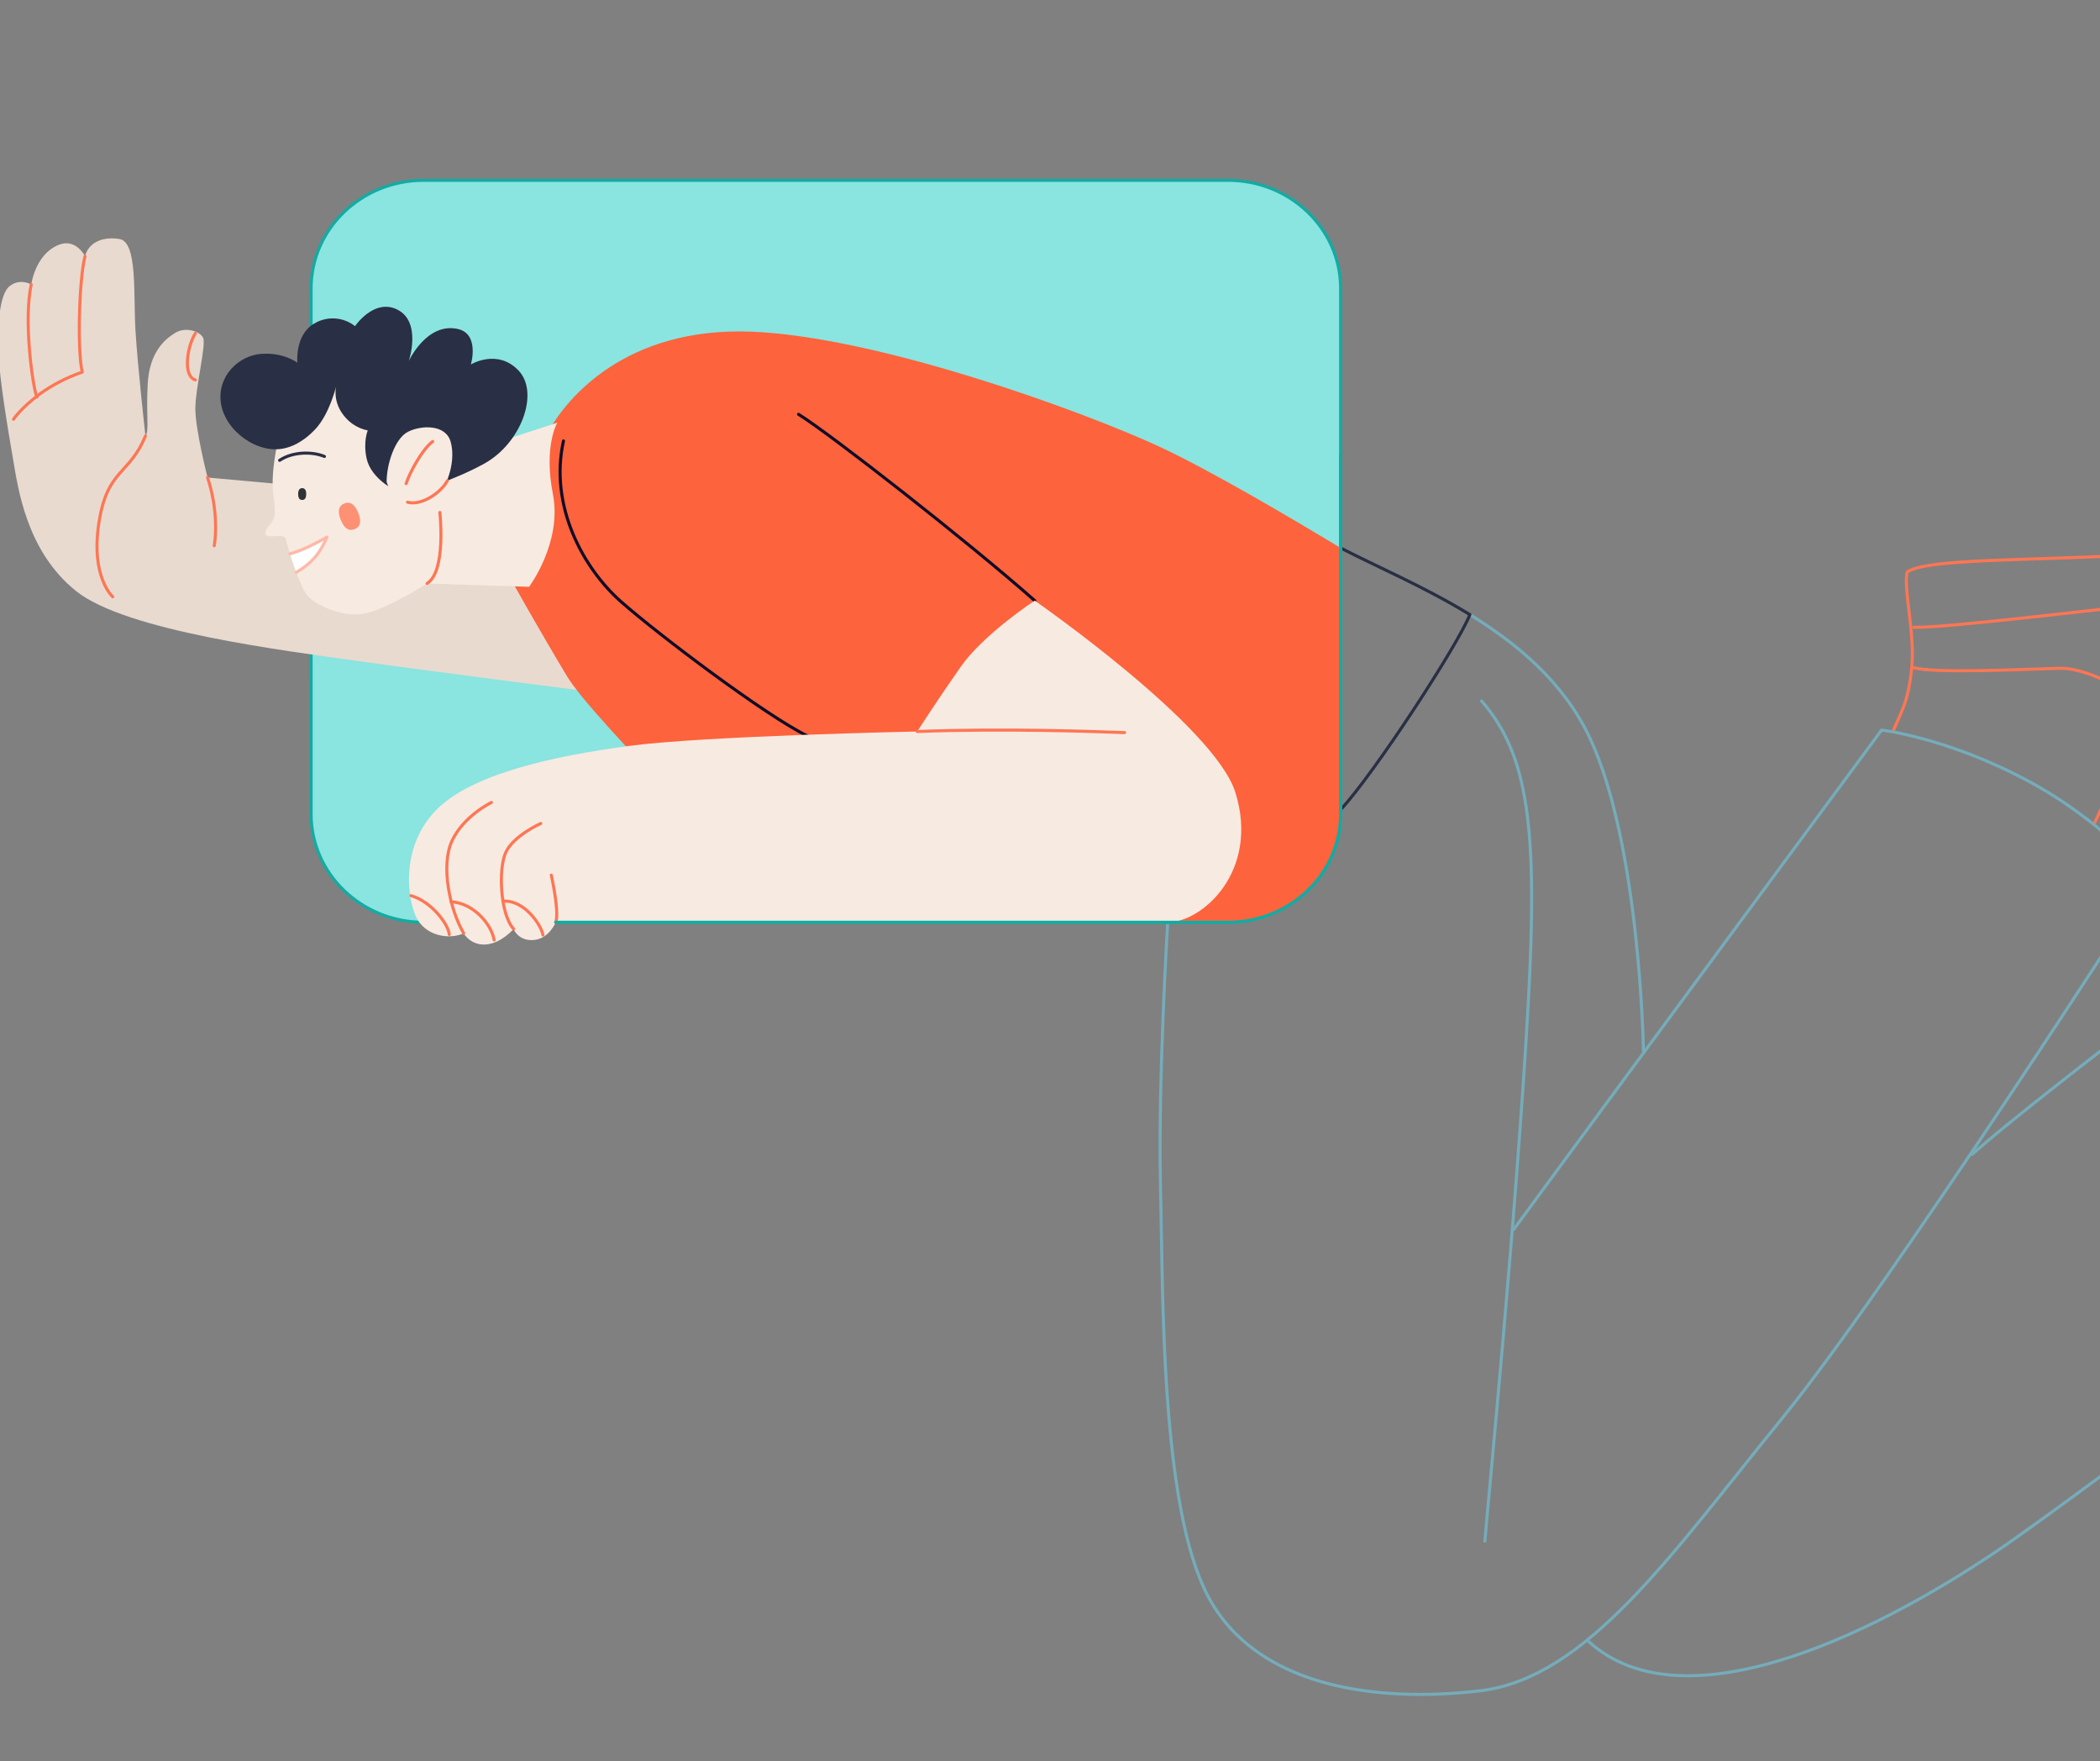 <svg width="551" height="462" viewBox="0 0 551 462" fill="none" xmlns="http://www.w3.org/2000/svg">
<rect x="0" y="0" width="551" height="462" fill="#808080" stroke="none"/>
<g clip-path="url(#clip0_202_3)">
<path d="M496.668 191.894C498.997 186.365 500.742 184.051 501.614 175.017C502.487 165.983 499.291 154.072 500.453 150.018C505.688 146.528 531.584 147.112 557.764 145.656C583.944 144.2 651.157 144.489 651.157 144.489C651.157 144.489 654.064 150.312 650.285 156.131C646.505 161.949 621.771 164.273 601.698 171.258C581.626 178.243 566.205 189.884 561.548 194.82C556.891 199.756 549.622 215.771 549.622 215.771" stroke="#FE7654" stroke-width="0.8" stroke-linecap="round" stroke-linejoin="round"/>
<path d="M501.633 175.018C506.873 176.768 529.857 175.601 540.327 175.312C550.797 175.022 567.968 187.821 567.968 187.821" stroke="#FE7654" stroke-width="0.8" stroke-linecap="round" stroke-linejoin="round"/>
<path d="M502.197 164.548C509.76 164.837 552.528 159.602 574.351 157.274C596.173 154.945 651.735 150.872 651.735 150.872" stroke="#FE7654" stroke-width="0.8" stroke-linecap="round" stroke-linejoin="round"/>
<path d="M385.537 161.149C398.233 168.933 410.306 179.075 417.104 193.501C430.339 221.578 431.212 275.689 431.212 275.689" stroke="#75ACBA" stroke-width="0.8" stroke-linecap="round" stroke-linejoin="round"/>
<path d="M388.736 183.893C400.952 197.858 403.574 217.058 400.952 263.752C397.908 318.098 390.261 395.761 389.609 404.271" stroke="#75ACBA" stroke-width="0.8" stroke-linecap="round" stroke-linejoin="round"/>
<path d="M397.174 322.506C416.81 295.669 493.689 191.517 493.689 191.517C493.689 191.517 510.708 193.477 531.658 204.609C552.609 215.741 564.373 230.804 564.373 230.804C564.373 230.804 496.292 336.849 467.49 372.2C438.687 407.552 416.433 440.276 388.287 443.55C360.141 446.824 329.373 442.241 316.932 418.674C304.491 395.106 305.168 339.466 304.496 311.325C303.825 283.184 306.388 241.941 306.388 241.941" stroke="#75ACBA" stroke-width="0.8" stroke-linecap="round" stroke-linejoin="round"/>
<path d="M517.474 302.811C537.11 285.135 628.538 217.06 628.538 217.06C628.538 217.06 627.229 228.187 642.939 251.097C658.649 274.008 671.742 294.301 676.977 292.336C676.977 292.336 560.457 381.362 527.728 404.272C494.999 427.183 442.197 454.025 416.664 430.457" stroke="#75ACBA" stroke-width="0.8" stroke-linecap="round" stroke-linejoin="round"/>
<path d="M351.747 212.408C360.57 202.952 382.628 169.057 385.677 161.199L385.535 161.15C373.511 153.798 360.928 148.518 351.747 143.744" stroke="#292F44" stroke-width="0.8" stroke-linecap="round" stroke-linejoin="round"/>
<path d="M81.626 75.683C81.626 59.997 94.86 47.302 111.149 47.302L322.223 47.302C338.531 47.302 351.751 60.007 351.751 75.683L351.751 213.55C351.751 229.235 338.517 241.936 322.223 241.936L111.154 241.936C94.85 241.936 81.63 229.225 81.63 213.55L81.626 75.683Z" fill="#8AE4E0" stroke="#13ABA3" stroke-width="0.8" stroke-linecap="round" stroke-linejoin="round"/>
<path d="M144.356 133.415L54.458 125.268C54.458 125.268 51.257 112.759 51.257 107.23C51.257 101.701 54.164 90.358 53.292 88.603C52.419 86.848 48.64 85.692 46.017 87.294C43.395 88.897 39.184 92.24 38.748 100.823C38.312 109.406 39.184 113.038 38.165 114.347C38.165 114.347 36.126 96.314 35.547 86.711C34.969 77.109 36.126 63.438 31.327 62.693C26.528 61.947 23.18 63.859 22.308 67.202C22.308 67.202 19.979 62.55 15.617 64.148C11.254 65.746 8.926 70.403 8.2 74.623C8.2 74.623 5.289 72.878 2.524 75.06C-0.24 77.241 -0.677 85.844 -0.383 92.804C-0.089 99.764 2.068 112.587 3.397 120.298C4.725 128.008 6.887 144.591 19.979 155.066C33.072 165.541 74.242 170.629 94.898 173.541C115.554 176.452 159.194 181.977 159.194 181.977L144.356 133.415Z" fill="#E8DACF"/>
<path d="M304.091 117.122C283.797 107.74 230.339 88.319 197.173 87.011C164.008 85.702 148.705 104.686 144.137 112.76L134.333 152.464C134.333 152.464 140.877 164.228 148.734 177.335C155.641 188.85 199.33 231.745 209.766 241.926L322.227 241.926C330.058 241.926 337.569 238.815 343.107 233.277C348.644 227.74 351.755 220.229 351.755 212.398L351.755 143.744C338.447 135.7 317.227 123.205 304.091 117.122Z" fill="#FD633C"/>
<path d="M72.787 116.396C72.787 116.396 70.895 124.395 71.768 130.072C72.64 135.748 71.768 136.468 70.459 138.071C69.15 139.674 69.439 140.689 71.042 140.689C72.645 140.689 74.679 140.253 74.964 141.414C75.248 142.576 75.983 144.904 75.983 144.904C75.983 144.904 78.434 153.051 80.346 155.816C82.257 158.58 89.948 162.217 95.909 160.909C101.869 159.6 112.055 153.066 112.055 153.066L138.824 153.938C138.824 153.938 147.549 142.302 145.078 129.645C142.583 116.901 146.24 110.881 146.24 110.881L112.349 121.94C112.349 121.94 100.712 96.338 87.35 97.921C73.988 99.504 72.787 116.396 72.787 116.396Z" fill="#F7EAE1"/>
<path d="M74.816 117.559C67.698 119.338 58.963 113.049 57.944 105.633C56.988 98.677 62.596 93.266 68.561 92.829C74.526 92.393 78.017 95.158 78.017 95.158C78.017 95.158 77.301 87.761 82.526 84.83C84.163 83.863 86.054 83.416 87.951 83.546C89.847 83.677 91.659 84.379 93.148 85.56C93.148 85.56 98.109 78.207 104.202 81.193C110.746 84.393 107.255 94.721 107.255 94.721C107.255 94.721 111.912 84.54 120.059 86.285C125.941 87.55 123.549 95.599 123.549 95.599C123.549 95.599 130.529 91.383 136.058 97.202C141.587 103.02 136.784 116.255 127.039 121.637C119.686 125.696 109.295 129.2 106.672 129.347C104.05 129.494 97.359 125.568 96.202 120.328C95.222 115.882 96.491 112.912 96.491 112.912C94.238 112.461 92.195 111.285 90.673 109.564C87.031 105.515 88.222 101.275 88.222 101.275C88.222 101.275 86.472 108.544 82.83 112.476C79.188 116.407 75.982 117.27 74.816 117.559Z" fill="#292F44"/>
<path d="M101.441 126.436C101.441 121.705 103.622 115.014 107.044 113.269C110.465 111.524 116.935 111.23 118.244 115.887C119.553 120.544 117.754 126.504 115.043 130.073C112.333 133.641 107.843 133.342 105.588 132.764C103.333 132.185 101.441 126.436 101.441 126.436Z" fill="#F7EAE1"/>
<path d="M79.286 131.152C78.585 131.152 78.232 130.627 78.232 129.603C78.232 128.578 78.585 128.054 79.286 128.054C79.987 128.054 80.345 128.578 80.345 129.603C80.345 130.627 79.987 131.152 79.286 131.152Z" fill="#303336"/>
<path d="M106.552 126.872C107.424 124.107 110.767 117.853 113.532 115.813" stroke="#FE7654" stroke-width="0.8" stroke-linecap="round" stroke-linejoin="round"/>
<path d="M106.927 131.745C110.53 132.725 115.657 129.343 117.402 126.068" stroke="#FE7654" stroke-width="0.8" stroke-linecap="round" stroke-linejoin="round"/>
<path d="M76.092 145.273C76.136 145.41 76.651 147.233 77.749 150.125C79.533 149.12 81.146 147.838 82.528 146.327C84.327 144.366 85.803 140.905 85.803 140.905C85.803 140.905 79.97 144.283 76.092 145.273Z" fill="white"/>
<path d="M77.749 150.125C79.533 149.12 81.146 147.838 82.528 146.327C84.327 144.366 85.803 140.905 85.803 140.905C85.803 140.905 79.97 144.283 76.092 145.273" stroke="#FEB9A7" stroke-width="0.8" stroke-linecap="round" stroke-linejoin="round"/>
<path d="M93.055 138.809C91.535 139.426 90.305 138.608 89.403 136.358C88.501 134.108 88.819 132.686 90.339 132.074C91.859 131.461 93.089 132.28 93.986 134.525C94.883 136.77 94.574 138.201 93.055 138.809Z" fill="#FE9074"/>
<path d="M73.367 120.758C76.857 118.43 81.945 118.43 85.131 119.739" stroke="#292F44" stroke-width="0.8" stroke-linecap="round" stroke-linejoin="round"/>
<path d="M112.059 153.052C117.152 149.852 115.406 134.426 115.406 134.426" stroke="#FE7654" stroke-width="0.8" stroke-linecap="round" stroke-linejoin="round"/>
<path d="M8.201 74.648C6.162 83.81 8.491 101.118 9.672 104.177" stroke="#FE7654" stroke-width="0.8" stroke-linecap="round" stroke-linejoin="round"/>
<path d="M22.306 67.228C20.708 73.482 20.272 92.104 21.581 97.618C17.638 98.96 13.913 100.871 10.523 103.29C5.435 107.074 3.542 109.981 3.542 109.981" stroke="#FE7654" stroke-width="0.8" stroke-linecap="round" stroke-linejoin="round"/>
<path d="M38.161 114.357C33.941 124.685 28.122 122.94 25.941 137.2C23.76 151.459 29.578 156.547 29.578 156.547" stroke="#FE7654" stroke-width="0.8" stroke-linecap="round" stroke-linejoin="round"/>
<path d="M54.459 125.269C57.219 133.562 56.641 140.954 56.205 143.16" stroke="#FE7654" stroke-width="0.8" stroke-linecap="round" stroke-linejoin="round"/>
<path d="M51.258 87.447C49.076 90.942 47.91 98.648 51.258 99.667" stroke="#FE7654" stroke-width="0.8" stroke-linecap="round" stroke-linejoin="round"/>
<path d="M211.845 193.055C201.061 187.82 172.861 166.585 162.97 157.855C153.078 149.125 144.059 132.832 147.843 115.671" stroke="#100C27" stroke-width="0.8" stroke-linecap="round" stroke-linejoin="round"/>
<path d="M271.492 157.561C253.743 141.875 217.96 113.935 209.524 108.686" stroke="#100C27" stroke-width="0.8" stroke-linecap="round" stroke-linejoin="round"/>
<path d="M271.49 157.562C271.49 157.562 258.104 166.292 251.996 175.017C245.888 183.742 240.649 191.893 240.649 191.893C240.649 191.893 184.499 193.055 165.01 195.678C145.52 198.3 123.702 202.947 114.389 212.549C105.076 222.152 106.826 235.534 109.154 240.489C111.482 245.445 117.59 246.597 121.663 244.852C122.268 245.829 123.133 246.618 124.16 247.132C125.187 247.646 126.337 247.865 127.482 247.764C131.555 247.47 134.756 243.69 134.756 243.69C134.756 243.69 135.918 246.891 139.991 246.597C144.064 246.303 145.809 241.945 145.809 241.945L306.406 241.945C315.425 241.945 330.552 228.559 324.15 207.903C318.719 190.369 271.49 157.562 271.49 157.562Z" fill="#F7EAE1"/>
<path d="M240.652 191.894C263.636 191.022 287.219 191.894 295.061 192.184" stroke="#FE7654" stroke-width="0.8" stroke-linecap="round" stroke-linejoin="round"/>
<path d="M134.754 243.68C131.264 239.896 130.681 227.97 132.715 223.583C134.749 219.196 141.881 216.02 141.881 216.02" stroke="#FE7654" stroke-width="0.8" stroke-linecap="round" stroke-linejoin="round"/>
<path d="M121.664 244.842C118.027 238.587 115.556 227.097 118.61 220.549C121.664 214 128.938 210.51 128.938 210.51" stroke="#FE7654" stroke-width="0.8" stroke-linecap="round" stroke-linejoin="round"/>
<path d="M145.81 241.935C146.83 239.313 144.648 229.568 144.648 229.568" stroke="#FE7654" stroke-width="0.8" stroke-linecap="round" stroke-linejoin="round"/>
<path d="M107.841 234.95C113.37 236.553 117.733 242.661 117.875 245.131" stroke="#FE7654" stroke-width="0.8" stroke-linecap="round" stroke-linejoin="round"/>
<path d="M118.313 236.554C124.131 236.843 128.93 242.372 129.656 246.588" stroke="#FE7654" stroke-width="0.8" stroke-linecap="round" stroke-linejoin="round"/>
<path d="M131.989 236.406C137.518 235.97 142.028 242.661 142.464 245.278" stroke="#FE7654" stroke-width="0.8" stroke-linecap="round" stroke-linejoin="round"/>
<path d="M351.749 119.308L351.749 213.549C351.749 229.234 338.514 241.935 322.221 241.935L234.014 241.935L145.807 241.935" stroke="#13ABA3" stroke-width="0.8" stroke-linecap="round" stroke-linejoin="round"/>
</g>
<defs>
<clipPath id="clip0_202_3">
<rect width="551" height="462" fill="white"/>
</clipPath>
</defs>
</svg>
